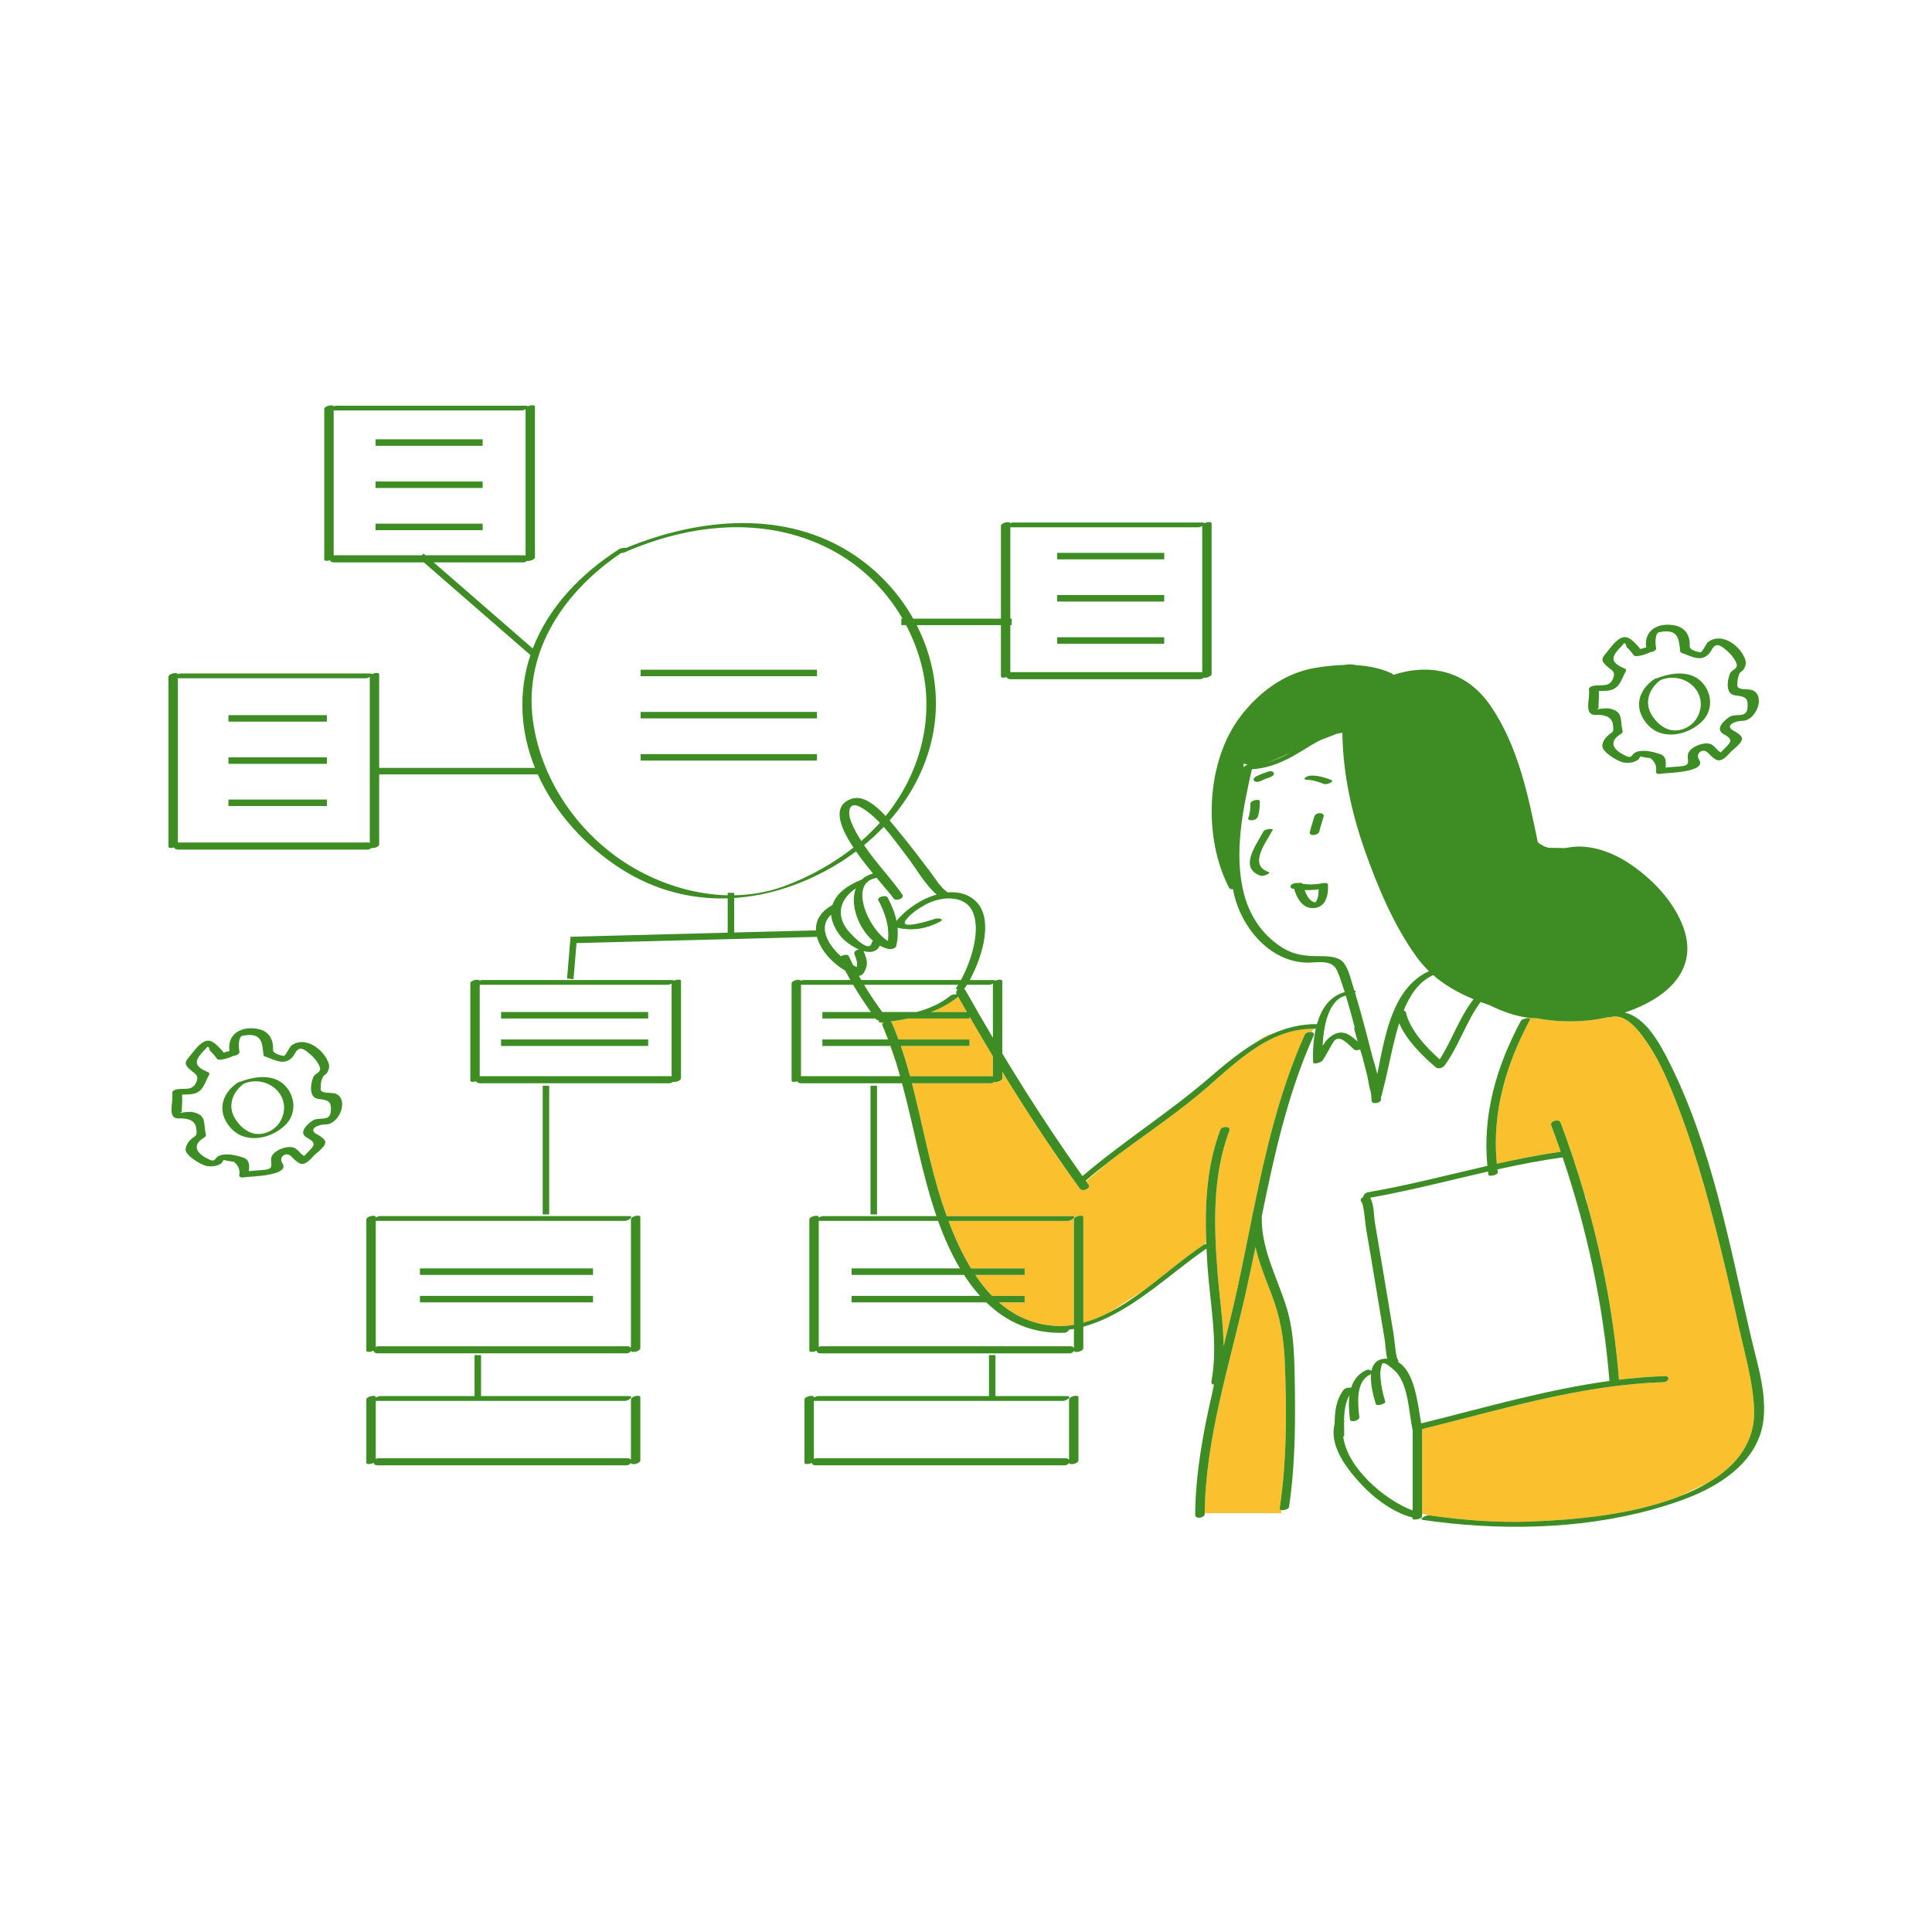 <?xml version="1.0" encoding="UTF-8" standalone="no"?>
<svg
   version="1.1"
   id="Layer_1"
   x="0px"
   y="0px"
   width="595.275px"
   height="595.28px"
   viewBox="0 0 595.275 595.28"
   enable-background="new 0 0 595.275 595.28"
   xml:space="preserve"
   sodipodi:docname="workflow.svg"
   inkscape:version="1.2.1 (9c6d41e, 2022-07-14)"
   xmlns:inkscape="http://www.inkscape.org/namespaces/inkscape"
   xmlns:sodipodi="http://sodipodi.sourceforge.net/DTD/sodipodi-0.dtd"
   xmlns="http://www.w3.org/2000/svg"
   xmlns:svg="http://www.w3.org/2000/svg"><defs
   id="defs10052" /><sodipodi:namedview
   id="namedview10050"
   pagecolor="#505050"
   bordercolor="#ffffff"
   borderopacity="1"
   inkscape:showpageshadow="0"
   inkscape:pageopacity="0"
   inkscape:pagecheckerboard="1"
   inkscape:deskcolor="#505050"
   showgrid="false"
   inkscape:zoom="0.39645207"
   inkscape:cx="-103.41729"
   inkscape:cy="297.64001"
   inkscape:window-width="1309"
   inkscape:window-height="456"
   inkscape:window-x="0"
   inkscape:window-y="38"
   inkscape:window-maximized="0"
   inkscape:current-layer="Layer_1" />
<path
   id="color_x5F_2"
   fill="#FBC02D"
   d="M526.487,456.716c-3.449,1.656-6.57,3.152-9.199,4.41  c-0.365,0.141-0.731,0.279-1.097,0.415c-13.774,5.085-29.845,6.695-44.43,7.261c-10.27,0.399-20.558-0.377-30.723-1.818  l-2.876-0.575c0-8.695,0-17.39,0-26.084c24.569-6.047,48.91-13.629,74.388-14.457c1.549-0.05,2.313-1.929,0.326-1.864  c-4.721,0.153-9.403,0.541-14.057,1.102c-1.442-18.21-4.771-36.229-9.687-53.81l-0.415-2.075l-0.588-1.422  c-2.164-7.392-4.597-14.706-7.3-21.917c-0.476-1.269-3.356-0.448-2.897,0.776c1.02,2.721,1.995,5.458,2.939,8.206  c-6.621,0.945-13.166,2.249-19.681,3.702c-1.556-15.789,2.804-30.587,10.29-44.538c0.161-0.3-0.782-0.338-1.638-0.151l0.5-0.375  c0.805,0.114,1.598,0.188,2.375,0.219c0.267,0.011,0.524,0.017,0.789,0.026c5.172,0.944,10.343,1.241,16.002,0.651  c1.883-0.196,3.884-0.525,5.923-0.981c0.242,0.046,0.557,0.04,0.955-0.066c0.802-0.213,1.586-0.208,2.35-0.056  c0.35,0.096,0.726,0.208,1.12,0.332c3.179,1.279,5.875,5.034,7.524,7.421c4.257,6.159,7.135,13.331,9.792,20.286  c6.149,16.096,10.507,32.895,14.51,49.632c1.429,5.973,2.769,11.967,4.089,17.964c1.829,8.312,4.326,16.596,4.683,25.141  C540.896,444.673,534.658,451.819,526.487,456.716z M508.717,465.22c0,0,0.023-0.011,0.056-0.027  c-0.05,0.014-0.101,0.025-0.151,0.039L508.717,465.22z M305.924,331.644c0-2.064,0-4.129,0-6.194  c-2.44-4.049-4.848-8.118-7.211-12.215v0.579h-18.808c-1.848,0.385-3.712,0.679-5.565,0.912c0.215,0.102,0.39,0.26,0.488,0.488  c0.718,1.668,1.372,3.36,1.997,5.063h21.888v2h-21.165c1.059,3.062,1.993,6.17,2.849,9.308c8.347,0,16.694,0,25.042,0  C305.625,331.584,305.782,331.609,305.924,331.644z M274.231,322.276c0.58,1.577,1.217,3.328,1.891,5.205  c-0.543-1.749-1.125-3.482-1.741-5.205H274.231z M294.767,306.323c-0.013,0.007-0.025,0.014-0.038,0.021  c0.017,0,0.035,0,0.051,0.001C294.776,306.338,294.771,306.331,294.767,306.323z M391.217,318.72  c-1.09,0.327-2.799,1.368-4.804,2.795c1.889-1.157,3.831-2.203,5.838-3.079C391.894,318.527,391.547,318.621,391.217,318.72z   M272.362,314.953c-0.176,0.019-0.353,0.039-0.528,0.057c-0.113,0.011-0.214,0.016-0.309,0.016c0.374,0.982,1.068,2.82,1.969,5.25  h0.157c-0.544-1.439-1.109-2.871-1.719-4.287C271.754,315.577,271.976,315.21,272.362,314.953z M295.217,307.11  c-0.008,0.007-0.011,0.012-0.02,0.019c-2.499,2.035-5.321,3.545-8.31,4.685h11.015C297.003,310.248,296.105,308.682,295.217,307.11z   M341.517,358.076l-6.874,5.855c0.245,0.342,0.483,0.688,0.729,1.029c0.889,1.231-1.869,2.368-2.65,1.284  c-8.441-11.7-16.364-23.735-23.9-36.015c0,0.651,0,1.302,0,1.953c0,0.838-1.712,1.345-2.503,1.149  c-0.26,0.255-0.642,0.436-1.121,0.436c-8.073,0-16.147,0-24.22,0c3.205,12.277,5.393,24.926,9.335,36.91  c0.437,1.328,0.9,2.671,1.388,4.021c12.841,0,25.682,0,38.522,0c1.951,0-0.196,1.479-1.171,1.479c-12.27,0-24.539,0-36.808,0  c1.881,5.018,4.143,10.067,6.943,14.639h16.526v2h-15.238c1.565,2.333,3.281,4.515,5.181,6.463h10.057v2h-7.936  c5.345,4.666,11.981,7.556,20.332,7.285c0.939-0.083,1.865-0.208,2.78-0.373c0-10.812,0-21.624,0-32.436  c0-1.089,2.897-1.624,2.897-0.776c0,10.852,0,21.703,0,32.555c2.808-0.766,5.511-1.876,8.133-3.231l10.87-7.005  c6.092-4.554,11.927-9.652,17.908-13.663l0.958-0.857c-0.447-11.741,0.155-23.574,4.34-34.671c0.453-1.201,3.36-1.236,2.77,0.329  c-5.25,13.922-4.75,29.26-3.606,43.86c0.57,7.274,1.759,14.954,1.849,22.484c1.546-6.201,3.084-12.381,4.411-18.544  c1.571-7.298,3.009-14.622,4.502-21.923c0.009-0.162,0.01-0.323,0.021-0.486c0.007-0.095,0.056-0.187,0.134-0.275  c3.828-18.668,8.066-37.183,15.925-54.753c0.293-0.656,1.429-0.951,2.176-0.782c0.185-0.447,0.326-0.784,0.417-1.003  c-14.633-0.095-25.263,11.99-35.732,20.602C360.062,344.854,350.512,351.103,341.517,358.076z M395.865,419.699  c-0.303-7.501-1.446-14.162-4.205-21.215c-1.864-4.765-3.732-9.438-4.826-14.283c-0.993,4.862-2.007,9.724-3.104,14.573  c-4.998,22.093-12.295,44.617-12.545,67.446h23.532c0,0,0.049-0.334,0.135-0.931c-0.369-0.038-0.62-0.182-0.577-0.466  C396.498,450.058,396.466,434.591,395.865,419.699z M373.541,429.04c0.186-0.805,0.369-1.61,0.56-2.414  c-0.095-0.009-0.186-0.024-0.271-0.048C373.747,427.367,373.651,428.185,373.541,429.04z" />
<path
   id="color_x5F_1"
   d="M392.147,255.696c-1.86,3.588-7.712,10.831-1.251,12.979c0.943,0.313-1.664,1.418-2.364,1.186  c-7.094-2.358-1.384-9.574,0.749-13.687C389.679,255.404,392.416,255.176,392.147,255.696z M409.162,272.546  c0.2,3.172-0.595,7.068-4.473,7.26c-3.339,0.166-5.163-3.09-5.95-5.933c-0.189-0.035-0.377-0.063-0.567-0.103  c-0.623-0.129-0.742-0.703-0.301-1.125c0.51-0.489,1.327-0.682,2.013-0.552c0.607-0.152,1.247-0.108,1.506,0.238  c2.038,0.272,4.053,0.233,6.109-0.193C407.853,272.066,409.121,271.884,409.162,272.546z M406.287,274.011  c-1.442,0.207-2.871,0.289-4.304,0.231c0.564,1.63,1.511,3.403,3.066,3.762c0.305,0.07,0.056,0.193,0.288-0.063  c0.259-0.287,0.472-0.663,0.585-1.032C406.216,275.954,406.304,274.993,406.287,274.011z M406.514,256.155  c0.338-1.586,0.924-3.1,1.333-4.667c0.188-0.719-0.85-0.98-1.337-0.942c-0.713,0.055-1.41,0.449-1.598,1.167  c-0.41,1.567-0.996,3.079-1.333,4.667C403.276,257.804,406.241,257.438,406.514,256.155z M385.844,252.719  c0.598-0.077,1.415-0.35,1.65-0.971c0.603-1.592,0.667-3.186,0.668-4.869c0-0.874-2.897-0.332-2.897,0.776  c-0.001,1.549-0.112,3.005-0.665,4.465C384.363,252.745,385.549,252.757,385.844,252.719z M410.228,240.339  c-1.906-0.751-3.859-1.33-5.921-1.377c-0.701-0.016-1.463,0.145-2.049,0.549c-0.443,0.306-0.39,0.716,0.195,0.729  c1.896,0.044,3.661,0.601,5.412,1.291c0.59,0.232,1.506-0.081,2.032-0.346C410.22,241.021,410.831,240.577,410.228,240.339z   M390.81,237.717c-1.266,0.423-2.511,0.877-3.71,1.469c-0.443,0.218-1.176,0.801-0.721,1.358c0.434,0.53,1.412,0.403,1.947,0.139  c0.975-0.48,1.944-0.861,2.957-1.199c0.496-0.166,1.396-0.583,1.212-1.271C392.323,237.566,391.306,237.551,390.81,237.717z   M542.057,442.778c-3.725,9.796-13.865,15.746-23.278,19.222c-3.269,1.207-6.612,2.264-10.006,3.193  c-0.05,0.014-0.101,0.025-0.151,0.039c-22.547,6.147-47.479,6.379-70.147,3.09c-1.588-0.23,1.001-1.558,1.811-1.44  c0.25,0.037,0.502,0.067,0.753,0.103c10.165,1.441,20.453,2.217,30.723,1.818c14.585-0.566,30.656-2.176,44.43-7.261  c0.366-0.135,0.731-0.273,1.097-0.415c3.168-1.224,6.304-2.676,9.199-4.41c8.171-4.897,14.41-12.043,13.967-22.646  c-0.357-8.545-2.854-16.83-4.683-25.141c-1.32-5.998-2.66-11.991-4.089-17.964c-4.003-16.737-8.36-33.536-14.51-49.632  c-2.657-6.955-5.535-14.127-9.792-20.286c-1.649-2.387-4.345-6.142-7.524-7.421c-0.367-0.148-0.741-0.256-1.12-0.332  c-0.764-0.152-1.548-0.157-2.35,0.056c-0.398,0.106-0.713,0.112-0.955,0.066c-2.039,0.456-4.04,0.785-5.923,0.981  c-5.66,0.59-10.83,0.292-16.002-0.651c-0.264-0.009-0.522-0.015-0.789-0.026c-0.777-0.031-1.569-0.105-2.375-0.219  c-3.553-0.503-7.36-1.801-11.215-3.718c-0.989-0.341-1.97-0.692-2.939-1.061c-4.492,6.085-6.639,13.498-11.12,19.601  c-0.531,0.723-1.956,1.156-2.698,0.525c-4.035-3.432-9.042-8.334-11.257-13.602c-0.41,1.315-0.77,2.615-1.097,3.853  c-1.56,5.893-2.57,11.926-4.187,17.802c0.062,0.216-0.012,0.424-0.168,0.609c-0.056,0.196-0.105,0.394-0.163,0.59  c-0.006,0.022-0.021,0.042-0.029,0.063c0.011,0.208,0.028,0.414,0.034,0.623c0.034,1.098-2.873,1.667-2.915,0.298  c-0.026-0.835-0.095-1.662-0.188-2.483c-0.606-1.644-0.8-3.831-1.159-5.245c-0.48-1.894-0.961-3.787-1.445-5.68  c-0.242-0.773-0.485-1.546-0.728-2.32c-0.639,0.24-1.382,0.356-1.713,0.104c-1.629-1.24-4.652-5.326-6.543-2.381  c-1.218,1.897-2.106,3.985-3.439,5.807c-0.27,0.369-2.741,1.265-2.776,0.439c-0.136-3.206,0.029-6.952,0.826-10.44  c-0.227,0.08-0.448,0.128-0.629,0.126c-0.067-0.001-0.133,0.003-0.2,0.002c-14.633-0.095-25.263,11.99-35.732,20.602  c-8.801,7.241-18.352,13.49-27.346,20.463c-2.374,1.84-4.718,3.719-6.988,5.694c0.039,0.053,0.076,0.108,0.114,0.161  c0.245,0.342,0.483,0.688,0.729,1.029c0.889,1.231-1.869,2.368-2.65,1.284c-8.441-11.7-16.364-23.735-23.9-36.015  c0,0.651,0,1.302,0,1.953c0,0.838-1.712,1.345-2.503,1.149c-0.26,0.255-0.642,0.436-1.121,0.436c-8.073,0-16.147,0-24.22,0  c3.205,12.277,5.393,24.926,9.335,36.91c0.437,1.328,0.9,2.671,1.388,4.021c12.841,0,25.682,0,38.522,0  c1.951,0-0.196,1.479-1.171,1.479c-12.27,0-24.539,0-36.808,0c1.881,5.018,4.143,10.067,6.943,14.639h16.526v2h-15.238  c1.565,2.333,3.281,4.515,5.181,6.463h10.057v2h-7.936c5.345,4.666,11.981,7.556,20.332,7.285c0.939-0.083,1.865-0.208,2.78-0.373  c0-10.812,0-21.624,0-32.436c0-1.089,2.897-1.624,2.897-0.776c0,10.852,0,21.703,0,32.555c2.808-0.766,5.511-1.876,8.133-3.231  c3.761-1.944,7.359-4.381,10.87-7.005c6.092-4.554,11.927-9.652,17.908-13.663c0.074-0.049,0.147-0.102,0.221-0.15  c0.146-0.097,0.43-0.182,0.756-0.244c-0.006-0.154-0.013-0.309-0.019-0.463c-0.447-11.741,0.155-23.574,4.34-34.671  c0.453-1.201,3.36-1.236,2.77,0.329c-5.25,13.922-4.75,29.26-3.606,43.86c0.57,7.274,1.759,14.954,1.849,22.484  c1.546-6.201,3.084-12.381,4.411-18.544c1.571-7.298,3.009-14.622,4.502-21.923c0.009-0.162,0.01-0.323,0.021-0.486  c0.007-0.095,0.056-0.187,0.134-0.275c3.828-18.668,8.066-37.183,15.925-54.753c0.293-0.656,1.429-0.951,2.176-0.782  c0.518,0.117,0.852,0.456,0.581,1.062c-7.989,17.862-12.125,36.668-15.989,55.609c-0.252,9.871,4.442,18.285,7.425,27.498  c2.177,6.723,2.529,13.396,2.679,20.41c0.294,13.844,0.344,28.06-1.722,41.787c-0.084,0.563-1.482,0.995-2.299,0.911  c-0.369-0.038-0.62-0.182-0.577-0.466c2.223-14.765,2.19-30.231,1.589-45.124c-0.303-7.501-1.446-14.162-4.205-21.215  c-1.864-4.765-3.732-9.438-4.826-14.283c-0.993,4.862-2.007,9.724-3.104,14.573c-4.998,22.093-12.295,44.617-12.545,67.446  c-0.001,0.086-0.007,0.171-0.007,0.257c-0.011,1.234-2.941,1.714-2.929,0.248c0.11-12.688,2.414-25.236,5.292-37.685  c0.186-0.805,0.369-1.61,0.56-2.414c-0.095-0.009-0.186-0.024-0.271-0.048c-0.405-0.111-0.675-0.387-0.584-0.866  c2.204-11.653-0.451-24.197-1.22-35.891c-0.112-1.702-0.211-3.41-0.292-5.121c-12.239,8.461-23.792,20.194-37.948,24.076  c0,2.197,0,4.394,0,6.591c0,1.066-2.766,1.597-2.886,0.826c-0.21,0.431-0.698,0.796-1.384,0.796c-25.553,0-51.107,0-76.661,0  c-0.821,0-1.202-0.382-1.25-0.826c-0.855,0.446-2.238,0.524-2.238-0.019c0-13.463,0-26.926,0-40.39c0-1.048,2.897-1.563,2.897-0.776  c0,0.059,0,0.119,0,0.178c0.415-0.255,0.936-0.458,1.297-0.458c11.658,0,23.316,0,34.974,0  c-4.563-13.283-6.929-27.345-10.598-40.931c-10.355,0-20.71,0-31.064,0c-0.677,0-1.052-0.261-1.191-0.601  c-0.816,0.265-1.78,0.247-1.78-0.208c0-9.976,0-19.951,0-29.927c0-1.001,2.64-1.513,2.875-0.87c0.287-0.123,0.577-0.205,0.803-0.205  c4.811,0,9.622,0,14.433,0c-0.542-0.954-1.064-1.917-1.57-2.889c-4.063-2.348-7.664-6.361-8.724-10.415l-74.083,1.925l-0.925,11.106  l-1.993-0.166l1.075-12.894l48.422-1.257v-10.583c-11.15,0.357-22.324-2.409-32.672-8.962c-10.963-6.944-20.457-17.225-25.85-29.22  h-48.86c0,7.168,0,14.337,0,21.505c0,0.815-1.622,1.319-2.438,1.167c-0.259,0.288-0.667,0.497-1.186,0.497  c-19.441,0-38.883,0-58.324,0c-0.723,0-1.106-0.296-1.22-0.67c-0.81,0.255-1.751,0.231-1.751-0.217c0-17.449,0-34.898,0-52.347  c0-1.019,2.732-1.531,2.883-0.835c0.284-0.12,0.57-0.201,0.794-0.201c19.441,0,38.883,0,58.324,0c0.424,0,0.646,0.072,0.737,0.182  c0.858-0.435,2.181-0.495,2.181,0.078c0,9.614,0,19.228,0,28.841h48.007c-2.219-5.479-3.584-11.283-3.842-17.273  c-0.268-6.215,0.62-12.057,2.431-17.498l-32.839-28.556c-9.236,0-18.472,0-27.708,0c-0.71,0-1.091-0.287-1.213-0.651  c-0.812,0.258-1.759,0.236-1.759-0.214c0-15.456,0-30.912,0-46.368c0-1.014,2.706-1.525,2.881-0.845  c0.285-0.121,0.572-0.202,0.797-0.202c19.441,0,38.883,0,58.324,0c0.434,0,0.657,0.076,0.743,0.189  c0.858-0.432,2.175-0.491,2.175,0.081c0,15.456,0,30.912,0,46.368c0,0.821-1.646,1.326-2.457,1.162  c-0.26,0.279-0.66,0.48-1.167,0.48c-9.189,0-18.379,0-27.568,0l30.516,26.536c4.837-12.666,14.73-23.041,26.709-30.684  c0.328-0.209,1.501-0.398,2.13-0.349c22.314-9.167,48.936-11.834,69.97,2.06c7.649,5.053,13.978,11.902,18.408,19.765h27.029  c0-9.521,0-19.042,0-28.563c0-1.014,2.706-1.525,2.881-0.845c0.285-0.121,0.572-0.202,0.797-0.202c19.441,0,38.883,0,58.324,0  c0.434,0,0.657,0.076,0.743,0.189c0.858-0.432,2.175-0.491,2.175,0.081c0,15.456,0,30.912,0,46.368c0,0.821-1.646,1.326-2.457,1.162  c-0.26,0.279-0.66,0.48-1.167,0.48c-19.441,0-38.883,0-58.324,0c-0.71,0-1.091-0.287-1.213-0.651  c-0.812,0.258-1.759,0.236-1.759-0.214c0-5.269,0-10.537,0-15.805h-25.95c5.053,9.877,7.153,21.193,5.21,32.5  c-1.801,10.483-6.706,19.868-13.553,27.677c1.39,1.602,2.565,3.127,3.388,4.121c3.108,3.754,6.038,7.646,8.99,11.522  c1.572,2.063,3.197,4.908,5.366,6.417c0.058,0.04,0.099,0.082,0.14,0.123c2.734-0.241,5.378,0.25,7.597,1.811  c7.166,5.038,3.205,17.9-0.797,25.186c2.371,0,4.742,0,7.113,0c0.46,0,0.687,0.084,0.76,0.21c0.858-0.425,2.158-0.479,2.158,0.088  c0,7.44,0,14.881,0,22.321c1.191,1.973,2.391,3.94,3.601,5.9c1.107,1.792,2.213,3.585,3.337,5.367  c5.675,8.994,11.588,17.836,17.764,26.509c12.638-10.767,26.753-19.614,39.34-30.499c4.258-3.682,8.727-7.386,13.549-10.338  c1.889-1.157,3.831-2.203,5.838-3.079c4.199-1.832,8.68-2.941,13.519-2.904c1.315-4.627,3.883-8.58,8.543-9.858  c-0.221-0.701-0.436-1.404-0.668-2.101c-0.54-1.621-1.06-3.291-1.82-4.826c-1.64-3.31-6.415-2.057-9.391-2.163  c-11.771-0.419-20.628-11.721-22.528-22.641c-0.513,0.073-1.001-0.03-1.193-0.397c-8.046-15.393-7.215-38.798,3.506-52.833  c5.705-7.467,13.562-13.346,22.979-14.938c2.785-0.471,5.766-0.815,8.775-0.896c0.419-0.054,0.836-0.107,1.244-0.158  c0.787-0.099,1.712,0.001,2.687,0.218c3.837,0.224,7.601,0.971,10.941,2.547c0.27,0.127,0.378,0.286,0.377,0.453  c11.41-3.664,22.54-1.396,30.036,9.518c8.446,12.296,11.621,27.56,14.548,41.999c2.386,2.098,4.412,1.766,4.412,1.766  s1.619,0,3.776,0.083c1.465-0.233,2.93-0.471,4.443-0.478c5.219-0.021,10.584,2.004,14.953,4.81  c7.316,4.699,14.422,11.979,17.365,20.325c4.799,13.61-6.242,22.071-18.133,26.018c6.409,1.449,10.777,9.514,13.5,14.899  c13.341,26.379,18.732,56.439,25.374,85.003C541.712,421.412,545.738,433.096,542.057,442.778z M311.296,190.601h0.417v2h-0.417  c0,4.839,0,9.678,0,14.518c0.1-0.018,0.205-0.028,0.315-0.028c19.441,0,38.883,0,58.324,0c0.186,0,0.343,0.025,0.485,0.06  c0-15.026,0-30.052,0-45.078c-0.396,0.225-0.86,0.397-1.191,0.397c-19.311,0-38.623,0-57.934,0  C311.296,171.847,311.296,181.224,311.296,190.601z M103.123,171.092c8.97,0,17.94,0,26.91,0l0.472-0.542l0.624,0.542  c10.106,0,20.212,0,30.318,0c0.186,0,0.343,0.025,0.485,0.06c0-15.026,0-30.052,0-45.078c-0.396,0.225-0.86,0.397-1.191,0.397  c-19.311,0-38.623,0-57.934,0c0,14.883,0,29.766,0,44.648C102.907,171.103,103.012,171.092,103.123,171.092z M113.449,259.588  c0.186,0,0.343,0.025,0.485,0.06c0-17.022,0-34.045,0-51.067c-0.395,0.225-0.86,0.397-1.191,0.397c-19.311,0-38.623,0-57.934,0  c0,16.879,0,33.759,0,50.638c0.1-0.018,0.205-0.028,0.315-0.028C74.566,259.588,94.008,259.588,113.449,259.588z M297.932,303.435  c-0.182,0.295-0.362,0.582-0.54,0.848c-0.081,0.121-0.228,0.229-0.407,0.323c0.16,0.079,0.296,0.192,0.387,0.354  c2.798,4.963,5.649,9.894,8.552,14.792c0-5.571,0-11.143,0-16.714c-0.396,0.225-0.86,0.397-1.191,0.397  C302.466,303.435,300.199,303.435,297.932,303.435z M294.703,304.253c0.172-0.257,0.345-0.538,0.518-0.818  c-9.662,0-19.324,0-28.986,0c1.738,2.874,3.618,5.663,5.589,8.379h10.578c3.804-1.021,7.427-2.574,10.496-5.073  c0.326-0.265,1.186-0.423,1.832-0.396c0.017,0,0.035,0,0.051,0.001c-0.004-0.008-0.009-0.016-0.013-0.023  c-0.015-0.027-0.03-0.053-0.045-0.08c-0.287-0.509-0.066-0.982,0.352-1.311C294.661,304.861,294.438,304.651,294.703,304.253z   M286.887,311.813h11.015c-0.899-1.565-1.797-3.131-2.685-4.703c-0.008,0.007-0.011,0.012-0.02,0.019  C292.699,309.164,289.876,310.674,286.887,311.813z M272.287,254.775c-1.899,1.993-3.928,3.872-6.067,5.627  c0.5,0.734,1.016,1.458,1.538,2.173c3.27,4.479,7.13,8.547,10.294,13.092c0.766,1.101-2.026,2.129-2.674,1.2  c-0.859-1.234-2.901-3.546-5.272-6.375c-1.129,0.172-2.021,0.551-2.69,1.103c-0.056,0.137-0.201,0.281-0.453,0.425  c-3.703,4.104,1.405,14.713,6.619,17.927c0.525-4.461-0.825-8.617-2.982-12.624c-0.454-0.843,2.354-1.788,2.897-0.776  c1.257,2.336,2.228,4.731,2.733,7.199c2.735-3.414,7.48-6.729,12.37-8.138c-3.599-3.007-6.292-8.02-9.053-11.586  C277.32,261.144,274.951,257.772,272.287,254.775z M268.599,290.452c0.042-0.203,0.204-0.382,0.426-0.532  c-4.574-3.901-7.228-11.239-5.343-16.181c-4.15,2.761-6.317,7.182-3.022,12.166C261.568,287.277,267.835,294.167,268.599,290.452z   M271.101,253.491c-1.819-1.896-3.777-3.575-5.921-4.78c-3.84-2.158-4.041,1.779-2.934,4.52c0.834,2.066,1.921,4.02,3.129,5.896  C267.405,257.362,269.322,255.482,271.101,253.491z M224.213,275.848v-0.747h2v0.742c5.329-0.097,10.646-1.01,15.769-2.934  c7.412-2.784,14.644-6.747,20.971-11.761c-4.34-6.555-6.69-13.006-0.466-15.063c3.417-1.129,7.285,1.99,10.394,5.325  c0.084-0.104,0.173-0.203,0.257-0.307c10.395-12.956,14.936-30.001,10.773-46.278c-1.091-4.267-2.703-8.365-4.742-12.225h-1.456v-2  h0.354c-5.347-9.2-13.262-16.85-22.897-21.686c-20.043-10.06-42.884-7.428-62.896,1.331c-0.203,0.089-0.565,0.151-0.941,0.18  c-17.198,11.605-30.005,29.821-27.145,51.474c2.575,19.484,15.49,37.177,32.726,46.463  C205.296,272.878,214.737,275.651,224.213,275.848z M256.459,278.865c1.409-4.051,5.219-6.292,9.019-7.851  c0.005-0.002,0.011-0.003,0.017-0.005c0.887-0.836,2.039-1.482,3.484-1.874c-1.744-2.117-3.585-4.45-5.223-6.806  c-2.048,1.533-4.172,2.97-6.376,4.279c-9.815,5.827-20.456,9.375-31.166,10.076v10.63l25.193-0.654  C251.285,283.73,252.706,280.925,256.459,278.865z M259.072,294.636c0.761-0.442,2.151-0.687,2.424-0.089  c0.44,0.963,0.906,1.915,1.385,2.86c0.366,0.208,0.729,0.393,1.086,0.562c0.338-1.335-0.123-2.468-0.702-3.979  c-0.288-0.75,0.529-1.335,1.378-1.45c-2.365-1.014-4.659-2.808-5.669-4.105c-1.437-1.845-2.709-4.194-2.899-6.6  C252.034,285.476,254.909,290.879,259.072,294.636z M265.352,301.956c10.243,0,20.485,0,30.729,0  c3.159-5.801,5.954-14.77,3.857-20.451c-2.279-6.172-10.298-5.344-14.963-2.685c-2.088,1.19-4.273,2.604-5.772,4.536  c-2.84,3.659,8.717-0.208,8.621-0.158c0.913-0.479,3.511-0.102,1.783,0.805c-4.169,2.186-8.511,2.888-13.067,1.852  c0.166,1.815,0.066,3.67-0.374,5.57c-0.197,0.849-1.632,1.125-2.333,0.979c-0.956-0.199-1.879-0.556-2.756-1.042  c-0.95,2.002-2.904,2.263-5,1.685c0.032,0.052,0.065,0.104,0.088,0.164c0.999,2.607,1.499,4.074-0.058,6.573  c-0.334,0.536-0.881,0.845-1.476,0.891C264.869,301.104,265.106,301.532,265.352,301.956z M277.335,331.584  c-0.388-1.374-0.791-2.742-1.213-4.103c-0.543-1.749-1.125-3.482-1.741-5.205h-0.15h-20.846v-2h20.108h0.157  c-0.544-1.439-1.109-2.871-1.719-4.287c-0.178-0.413,0.044-0.78,0.43-1.037c-0.176,0.019-0.353,0.039-0.528,0.057  c-0.113,0.011-0.214,0.016-0.309,0.016c-0.768,0.007-0.92-0.315-0.726-0.664c-0.347,0.015-0.64-0.049-0.772-0.228  c-0.079-0.106-0.155-0.215-0.234-0.321h-16.407v-2h14.954c-1.935-2.715-3.772-5.507-5.471-8.379c-5.356,0-10.713,0-16.07,0  c0,9.393,0,18.785,0,28.178c0.1-0.018,0.205-0.028,0.315-0.028C257.188,331.584,267.262,331.584,277.335,331.584z M330.889,409.447  c-0.508,0.097-1.021,0.18-1.536,0.256c-0.176,0.471-0.702,0.914-1.44,0.939c-10.028,0.347-17.87-3.409-24.028-9.366h-41.499v-2  h39.555c-1.792-1.98-3.424-4.156-4.918-6.463h-34.637v-2h33.392c-2.661-4.476-4.838-9.373-6.626-14.323  c-0.038-0.105-0.071-0.211-0.108-0.316c-12.217,0-24.435,0-36.652,0c-0.048,0-0.083-0.005-0.126-0.006c0,12.951,0,25.901,0,38.852  c0.229-0.131,0.508-0.214,0.832-0.214c25.554,0,51.107,0,76.661,0c0.593,0,0.956,0.201,1.131,0.479  C330.889,413.339,330.889,411.393,330.889,409.447z M305.924,325.45c-2.44-4.049-4.848-8.118-7.211-12.215v0.579h-18.808  c-1.848,0.385-3.712,0.679-5.565,0.912c0.215,0.102,0.39,0.26,0.488,0.488c0.718,1.668,1.372,3.36,1.997,5.063h21.888v2h-21.165  c1.059,3.062,1.993,6.17,2.849,9.308c8.347,0,16.694,0,25.042,0c0.186,0,0.343,0.025,0.485,0.06  C305.924,329.58,305.924,327.515,305.924,325.45z M384.427,235.607c-0.834-0.147-1.209-0.388-1.209-0.388l-0.095,1.159  c0.005-0.006,0.01-0.013,0.016-0.02c0.046-0.051,0.098-0.099,0.154-0.145C383.574,235.967,384.012,235.729,384.427,235.607z   M390.514,234.885c2.435-0.65,4.745-1.722,7.016-2.95c-0.955,0.425-1.898,0.854-2.812,1.285  C393.129,233.967,391.734,234.504,390.514,234.885z M418.324,320.92c-0.386-1.303-0.75-2.611-1.06-3.932  c-0.048-0.205,0.003-0.395,0.114-0.566c-0.864-3.223-1.739-6.449-2.714-9.643c-5.38,1.253-6.869,9.444-7.151,15.475  c0.969-1.582,2.123-2.981,4.003-3.761C414.225,317.373,416.364,319.175,418.324,320.92z M440.128,299.29  c0.048-0.023,0.097-0.039,0.145-0.057c-1.303-1.269-2.533-2.657-3.663-4.21c-7.044-9.679-12.026-21.481-15.995-32.705  c-4.188-11.839-6.838-23.959-7.014-36.542c-0.565,0.073-1.124,0.167-1.67,0.295c-1.341,0.506-3.184,1.213-5.28,2.046  c-3.486,1.803-6.751,4.21-10.24,5.89c-3.468,1.67-6.925,2.823-10.696,2.995c-2.729,12.114-5.582,25.722-2.535,37.995  c1.698,6.84,5.488,12.792,11.489,16.698c3.997,2.602,7.323,2.898,12.066,2.91c2.105,0.005,5.362,0.023,6.982,1.73  c1.694,1.786,2.362,4.98,3.078,7.237c0.177,0.559,0.345,1.121,0.518,1.681c0.573,0.039,0.504,0.297,0.179,0.58  c1.096,3.602,2.102,7.231,3.069,10.87c0.781,2.94,1.541,5.886,2.294,8.833c0.546,1.79,1.067,3.584,1.503,5.397  C426.786,318.98,428.943,304.633,440.128,299.29z M454.034,307.871c-4.537-1.88-8.775-4.21-12.462-7.44  c-0.082,0.05-0.17,0.1-0.273,0.149c-4.326,2.067-6.99,6.278-8.817,10.804c0.346,0.05,0.615,0.203,0.681,0.496  c1.216,5.399,6.132,10.69,10.427,14.528c3.843-5.975,6.011-12.89,10.436-18.527C454.027,307.877,454.032,307.874,454.034,307.871z   M435.265,467.99c0-0.128,0-0.256,0-0.384c-6.699-1.765-12.875-6.747-17.308-11.885c-3.926-4.55-8.359-10.77-6.731-17.116  c0.027-3.697,0.413-7.295,2.792-10.42c0.377-0.496,1.559-0.738,2.287-0.623c0.71-2.22,2.058-4.132,4.475-5.33  c0.688-0.34,1.441-0.205,1.792,0.126c0.458-2.243,1.819-3.857,4.855-3.719c-0.503-1.979-0.539-4.418-0.831-6.157  c-0.949-5.655-1.885-11.313-2.828-16.968c-0.957-5.743-1.911-11.485-2.903-17.222c-0.308-1.781-0.538-6.402-1.313-7.917  c-0.193-0.138-0.313-0.343-0.298-0.636c0.006-0.123,0.05-0.232,0.104-0.345c0.12-0.253,0.385-0.467,0.701-0.625  c-0.053-0.514,0.596-1.281,1.485-1.434c12.369-2.123,24.513-5.313,36.735-8.113c-1.538-15.836,2.813-30.696,10.335-44.713  c0.16-0.299,0.676-0.512,1.229-0.632c0.856-0.187,1.799-0.149,1.638,0.151c-7.486,13.951-11.846,28.749-10.29,44.538  c6.515-1.453,13.061-2.757,19.681-3.702c-0.945-2.748-1.92-5.485-2.939-8.206c-0.459-1.224,2.422-2.045,2.897-0.776  c2.703,7.211,5.136,14.525,7.3,21.917c0.34,1.164,0.677,2.329,1.003,3.498c4.917,17.581,8.245,35.6,9.687,53.81  c4.654-0.561,9.336-0.948,14.057-1.102c1.987-0.065,1.223,1.814-0.326,1.864c-25.479,0.827-49.819,8.409-74.388,14.457  c0,8.695,0,17.39,0,26.084c0,0.268,0,0.537,0,0.805C438.162,468.051,435.265,468.471,435.265,467.99z M429.375,411.004  c0.33,1.962,0.543,6.087,1.195,7.766c0.147,0.1,0.246,0.243,0.259,0.443c0.008,0.118,0.025,0.237,0.014,0.355  c-0.003,0.031-0.026,0.06-0.033,0.09c5.262,3.221,6.032,13.274,7.079,18.899c19.25-4.744,38.375-10.389,57.999-13.066  c-1.893-23.46-6.902-46.605-14.42-68.895c-6.755,0.928-13.431,2.246-20.075,3.719c0.038,0.299,0.062,0.596,0.104,0.896  c0.115,0.817-2.805,1.438-2.897,0.776c-0.048-0.341-0.076-0.68-0.118-1.02c-12.092,2.759-24.105,5.914-36.328,8.065  c1.212,1.762,1.15,5.83,1.487,7.777c0.979,5.661,1.926,11.328,2.87,16.996C427.465,399.539,428.414,405.273,429.375,411.004z   M435.265,465.395c0-8.246,0-16.492,0-24.738c-1.3-5.528-1.184-14.848-5.996-18.749c-0.813-0.658-3.051-2.77-3.508-1.459  c-0.417,1.197-0.522,2.458-0.439,3.721c0.173,2.635,0.707,5.196,1.507,7.71c0.202,0.633-2.677,1.47-2.897,0.776  c-0.712-2.237-1.785-6.17-1.504-9.304c-0.117,0.097-0.259,0.193-0.446,0.286c-4.341,2.15-3.614,8.981-3.152,12.909  c0.144,1.221-2.766,1.9-2.897,0.776c-0.282-2.399-0.48-5.042-0.139-7.493c-1.325,2.449-1.624,5.147-1.663,7.909  c0.058,0.096,0.076,0.214,0.036,0.361c-0.017,0.06-0.024,0.122-0.04,0.182c-0.004,1.273,0.035,2.557,0.044,3.833  c0.001,0.214-0.113,0.406-0.294,0.569C415.069,452.25,426.666,462.207,435.265,465.395z M489.572,212.518  c-0.138-0.8,1.048-1.176,1.628-1.258c2.387-0.339,4.633,0.494,5.761-2.089c1.09-2.497-0.714-2.71-2.351-4.366  c-1.54-1.558-0.854-2.274,0.547-3.947c1.275-1.522,3.09-4.304,5.3-4.553c1.246-0.14,2.56,1.064,3.367,1.88  c0.572,0.578,1.123,1.167,1.635,1.795c0.355-0.133,0.942-0.291,1.748-0.472c-0.766-5.335,3.754-7.904,9.017-6.765  c3.074,0.666,4.596,3.18,4.397,6.359c-0.068,1.088,1.989,1.676,3.29,1.909c0.53,0.095,1.825-2.745,2.283-3.112  c3.967-3.184,9.579,0.655,11.34,4.797c0.595,1.4,0.48,2.089-0.189,3.405c-0.267,0.524-0.883,0.792-1.265,1.198  c-0.554,1.06-0.804,2.174-0.75,3.342c-0.581,2.436,3.374,1.316,4.881,2.123c3.828,2.046,0.66,9.363-3.334,9.332  c-2.322-0.019-5.555,1.473-2.84,2.979c0.955,0.53,1.846,1.026,2.506,1.91c1.058,1.416-2.467,3.862-3.158,4.565  c-1.003,1.021-2.833,3.47-4.657,2.501c-1.021-0.542-1.764-1.386-2.583-2.187c-1.474-1.438-3.923,0.227-2.63,2.215  c2.586,3.978-10.489,4.058-11.629,4.303c-0.551,0.119-1.703,0.22-1.667-0.632c0.315-1.605-0.241-2.984-1.669-4.137  c-1.06-0.102-2.104-0.287-3.131-0.555c-0.24,0.417-0.558,0.999-1.007,1.238c-1.388,0.739-2.529,0.836-4.105,0.645  c-1.635-0.199-6.753-3.226-6.628-5.188c0.101-1.591,1.488-3.131,2.811-3.927c0.798-0.48,0.614-1.636,0.44-2.748  c-0.381-2.434-3.001-2.92-5.226-2.817C487.771,220.443,490.029,215.18,489.572,212.518z M492.604,212.9  c0.132,1.787-0.068,3.606-0.11,5.387c-0.721,0.326-0.559,0.363,0.487,0.112c0.367-0.037,0.734-0.073,1.102-0.11  c0.615-0.062,1.267-0.081,1.874,0.042c4.327,0.873,3.159,3.577,3.99,6.94c0.091,0.368-0.251,0.708-0.534,0.879  c-3.413,2.052-2.831,4.352,0.464,6.211c3.663,2.067,2.122-0.104,4.78-0.816c2.075-0.556,4.827,0.122,6.802,0.784  c2.006,0.672,1.87,2.472,1.731,4.181c1.668-0.204,3.361-0.246,5.028-0.438c3.148-0.364,1.256-2.124,1.971-4.017  c0.789-2.093,5.273-3.747,7.222-2.631c0.795,0.455,1.429,1.313,2.079,1.938c0.391,0.184,0.598,0.361,0.636,0.533  c0.304-0.306,0.608-0.612,0.91-0.92c2.281-2.326,3.241-3.043,0.027-4.788c-2.673-1.451-0.082-4.065,1.801-5.29  c1.842-1.197,5.168,0.467,5.537-2.603c0.396-3.287-0.737-3.705-3.755-4.038c-3.181-0.351-2.414-4.896-1.589-6.788  c0.491-1.127,2.707-1.349,1.909-3.227c-0.627-1.473-1.68-2.741-2.902-3.766c-1.414-1.186-3.104-2.798-4.446-0.624  c-0.367,0.595-0.733,1.271-1.245,1.762c-2.525,2.417-5.378,0.509-8.097-0.396c-0.2-0.067-0.547-0.183-0.575-0.449  c-0.436-4.106-0.573-7.082-6.401-6.009c-1.535,0.283-1.263,3.905-1.028,4.876c0.167,0.689-0.872,1.24-1.756,1.305  c-1.285,0.602-2.562,1.055-4.006,1.211c-0.34,0.037-0.927,0.037-1.161-0.284c-0.643-0.884-1.365-1.809-2.206-2.511  c-0.233-1.312-0.629-1.524-1.188-0.636c-0.421,0.425-0.833,0.86-1.235,1.305c-2.615,2.958-1.989,4.354,1.989,6.027  c0.338,0.142,0.383,0.518,0.215,0.802c-1.182,2.01-1.615,4.467-3.856,5.501C495.792,212.945,494.136,212.887,492.604,212.9z   M507.475,223.06c-4.183-4.859-2.796-10.405,2.297-13.852c0.137-0.092,0.452-0.188,0.813-0.265  c4.447-1.708,10.357-2.536,13.91,1.385c3.126,3.451,3.34,8.681-0.143,12.03C519.904,226.636,511.972,228.284,507.475,223.06z   M509.03,220.497c1.274,1.976,3.276,3.88,5.656,4.407c3.332,0.738,6.974-1.183,8.456-4.256c3.599-7.465-4.325-14.08-11.515-11.1  c-0.007,0.003-0.017,0.005-0.024,0.008C508.097,212.154,506.479,216.541,509.03,220.497z M100.373,346.438  c-2.322-0.019-5.555,1.473-2.84,2.979c0.955,0.53,1.846,1.026,2.506,1.91c1.058,1.416-2.467,3.862-3.158,4.565  c-1.003,1.021-2.833,3.47-4.657,2.501c-1.021-0.542-1.764-1.386-2.583-2.187c-1.474-1.438-3.923,0.227-2.63,2.215  c2.586,3.978-10.489,4.058-11.629,4.303c-0.551,0.119-1.703,0.22-1.667-0.632c0.315-1.605-0.241-2.984-1.669-4.137  c-1.06-0.102-2.104-0.287-3.131-0.555c-0.24,0.417-0.558,0.999-1.007,1.238c-1.388,0.739-2.529,0.836-4.105,0.645  c-1.635-0.199-6.753-3.226-6.628-5.188c0.101-1.591,1.488-3.131,2.811-3.927c0.798-0.48,0.614-1.636,0.44-2.748  c-0.381-2.434-3.001-2.92-5.226-2.817c-3.932,0.181-1.674-5.083-2.131-7.744c-0.138-0.8,1.048-1.176,1.628-1.258  c2.387-0.339,4.633,0.494,5.761-2.089c1.09-2.497-0.714-2.71-2.351-4.366c-1.54-1.558-0.854-2.274,0.547-3.947  c1.275-1.522,3.09-4.304,5.3-4.553c1.246-0.14,2.56,1.064,3.367,1.88c0.572,0.578,1.123,1.167,1.635,1.795  c0.355-0.133,0.942-0.291,1.748-0.472c-0.766-5.335,3.754-7.904,9.017-6.765c3.074,0.666,4.596,3.18,4.397,6.359  c-0.068,1.088,1.989,1.676,3.29,1.909c0.53,0.095,1.825-2.745,2.283-3.112c3.967-3.184,9.579,0.655,11.34,4.797  c0.596,1.4,0.48,2.089-0.189,3.405c-0.267,0.524-0.883,0.792-1.265,1.198c-0.554,1.06-0.804,2.174-0.75,3.342  c-0.581,2.436,3.374,1.316,4.88,2.123C107.534,339.153,104.367,346.47,100.373,346.438z M98.141,338.6  c-3.181-0.351-2.414-4.896-1.589-6.788c0.491-1.127,2.707-1.349,1.909-3.227c-0.627-1.473-1.68-2.741-2.902-3.766  c-1.414-1.186-3.104-2.798-4.446-0.624c-0.367,0.595-0.733,1.271-1.245,1.762c-2.525,2.417-5.378,0.509-8.097-0.396  c-0.2-0.067-0.547-0.183-0.575-0.449c-0.436-4.106-0.573-7.082-6.401-6.009c-1.535,0.283-1.263,3.905-1.028,4.876  c0.167,0.689-0.872,1.24-1.756,1.305c-1.285,0.602-2.562,1.055-4.006,1.211c-0.34,0.037-0.927,0.037-1.161-0.284  c-0.643-0.884-1.365-1.809-2.206-2.511c-0.233-1.312-0.629-1.524-1.188-0.636c-0.421,0.425-0.833,0.86-1.235,1.305  c-2.615,2.958-1.989,4.354,1.989,6.027c0.338,0.142,0.383,0.518,0.215,0.802c-1.182,2.01-1.615,4.467-3.856,5.501  c-1.276,0.589-2.933,0.53-4.465,0.544c0.132,1.787-0.068,3.606-0.11,5.387c-0.721,0.326-0.559,0.363,0.487,0.112  c0.367-0.037,0.734-0.073,1.102-0.11c0.615-0.062,1.267-0.081,1.874,0.042c4.327,0.873,3.159,3.577,3.99,6.94  c0.091,0.368-0.251,0.708-0.534,0.879c-3.413,2.052-2.831,4.352,0.464,6.211c3.663,2.067,2.122-0.104,4.78-0.816  c2.075-0.556,4.827,0.122,6.802,0.784c2.006,0.672,1.87,2.472,1.731,4.181c1.668-0.204,3.361-0.246,5.028-0.438  c3.148-0.364,1.256-2.124,1.971-4.017c0.789-2.093,5.273-3.747,7.222-2.631c0.795,0.455,1.429,1.313,2.079,1.938  c0.391,0.184,0.598,0.361,0.636,0.533c0.304-0.306,0.608-0.612,0.91-0.92c2.281-2.326,3.241-3.043,0.027-4.788  c-2.673-1.451-0.082-4.065,1.801-5.29c1.842-1.197,5.168,0.467,5.537-2.603C102.291,339.352,101.158,338.933,98.141,338.6z   M87.991,334.672c3.126,3.451,3.34,8.681-0.143,12.03c-4.448,4.277-12.381,5.925-16.877,0.701  c-4.183-4.859-2.796-10.405,2.297-13.852c0.137-0.092,0.452-0.188,0.813-0.265C78.527,331.58,84.438,330.751,87.991,334.672z   M75.122,333.892c-0.007,0.003-0.017,0.005-0.024,0.008c-3.505,2.598-5.124,6.985-2.572,10.94c1.274,1.976,3.276,3.88,5.656,4.407  c3.332,0.738,6.974-1.183,8.456-4.256C90.236,337.526,82.312,330.912,75.122,333.892z M209.827,302.254c0,9.976,0,19.951,0,29.927  c0,0.838-1.712,1.345-2.503,1.149c-0.26,0.255-0.642,0.436-1.121,0.436c-19.441,0-38.883,0-58.324,0  c-0.677,0-1.052-0.261-1.192-0.601c-0.816,0.265-1.78,0.247-1.78-0.208c0-9.976,0-19.951,0-29.927c0-1.001,2.64-1.513,2.875-0.87  c0.287-0.123,0.577-0.205,0.803-0.205c19.441,0,38.883,0,58.324,0c0.46,0,0.687,0.084,0.76,0.21  C208.528,301.741,209.827,301.687,209.827,302.254z M206.444,331.584c0.186,0,0.343,0.025,0.485,0.06c0-9.536,0-19.071,0-28.607  c-0.395,0.225-0.86,0.397-1.191,0.397c-19.311,0-38.623,0-57.934,0c0,9.393,0,18.785,0,28.178c0.1-0.018,0.205-0.028,0.315-0.028  C167.562,331.584,187.003,331.584,206.444,331.584z M194.396,375.753c0,13.177,0,26.354,0,39.532  c-0.176-0.278-0.538-0.479-1.131-0.479c-25.554,0-51.107,0-76.661,0c-0.324,0-0.604,0.083-0.832,0.214c0-12.951,0-25.901,0-38.852  c0.043,0.001,0.078,0.006,0.126,0.006c25.553,0,51.107,0,76.661,0c0.975,0,3.122-1.479,1.171-1.479c-25.553,0-51.107,0-76.661,0  c-0.361,0-0.882,0.203-1.297,0.458c0-0.059,0-0.119,0-0.178c0-0.787-2.897-0.271-2.897,0.776c0,13.463,0,26.926,0,40.39  c0,0.543,1.383,0.465,2.238,0.019c0.048,0.444,0.429,0.826,1.25,0.826c25.554,0,51.107,0,76.661,0c0.686,0,1.174-0.365,1.384-0.796  c0.12,0.771,2.886,0.24,2.886-0.826c0-13.463,0-26.926,0-40.39C197.293,374.13,194.396,374.664,194.396,375.753z M194.396,431.25  c0,6.178,0,12.356,0,18.534c-0.176-0.278-0.538-0.479-1.131-0.479c-25.554,0-51.107,0-76.661,0c-0.324,0-0.604,0.083-0.832,0.214  c0-5.964,0-11.927,0-17.89c0.043,0.001,0.078,0.006,0.126,0.006c25.553,0,51.107,0,76.661,0c0.975,0,3.122-1.479,1.171-1.479  c-15.172,0-30.344,0-45.516,0v-12.635h-2v12.635c-9.715,0-19.43,0-29.145,0c-0.361,0-0.882,0.203-1.297,0.458  c0-0.047,0-0.094,0-0.142c0-0.787-2.897-0.271-2.897,0.776c0,6.488,0,12.977,0,19.465c0,0.546,1.395,0.464,2.249,0.013  c0.079,0.415,0.46,0.759,1.24,0.759c25.554,0,51.107,0,76.661,0c0.673,0,1.157-0.353,1.373-0.773c0,0,0,0,0,0.001  c0,0.847,2.897,0.313,2.897-0.776c0-6.488,0-12.977,0-19.465C197.293,429.627,194.396,430.161,194.396,431.25z M329.389,431.25  c0,6.178,0,12.356,0,18.534c-0.176-0.278-0.538-0.479-1.131-0.479c-25.554,0-51.107,0-76.661,0c-0.324,0-0.604,0.083-0.832,0.214  c0-5.964,0-11.927,0-17.89c0.043,0.001,0.078,0.006,0.126,0.006c25.553,0,51.107,0,76.661,0c0.975,0,3.122-1.479,1.171-1.479  c-7.336,0-14.673,0-22.009,0v-12.635h-2v12.635c-17.55,0-35.101,0-52.651,0c-0.361,0-0.882,0.203-1.297,0.458  c0-0.047,0-0.094,0-0.142c0-0.787-2.897-0.271-2.897,0.776c0,6.488,0,12.977,0,19.465c0,0.546,1.395,0.464,2.249,0.013  c0.079,0.415,0.46,0.759,1.24,0.759c25.554,0,51.107,0,76.661,0c0.673,0,1.157-0.353,1.373-0.773c0,0,0,0,0,0.001  c0,0.847,2.897,0.313,2.897-0.776c0-6.488,0-12.977,0-19.465C332.287,429.627,329.389,430.161,329.389,431.25z M167.214,334.521  v39.656h2v-39.656H167.214z M251.713,206.351h-54.328v2h54.328V206.351z M251.713,219.351h-54.328v2h54.328V219.351z   M251.713,232.351h-54.328v2h54.328V232.351z M154.386,313.813h45.328v-2h-45.328V313.813z M154.386,322.276h45.328v-2h-45.328  V322.276z M182.713,390.813h-53.328v2h53.328V390.813z M129.386,401.276h53.328v-2h-53.328V401.276z M70.386,222.351h30.328v-2  H70.386V222.351z M70.386,235.351h30.328v-2H70.386V235.351z M70.386,248.351h30.328v-2H70.386V248.351z M148.713,135.351h-33v2h33  V135.351z M148.713,148.351h-33v2h33V148.351z M148.713,161.351h-33v2h33V161.351z M358.713,170.351h-33v2h33V170.351z   M358.713,183.351h-33v2h33V183.351z M358.713,196.351h-33v2h33V196.351z M268.214,334.521v39.656h2v-39.656H268.214z"
   fill="#0984E3"
   style="fill:#3e8d24;fill-opacity:1" />
</svg>
